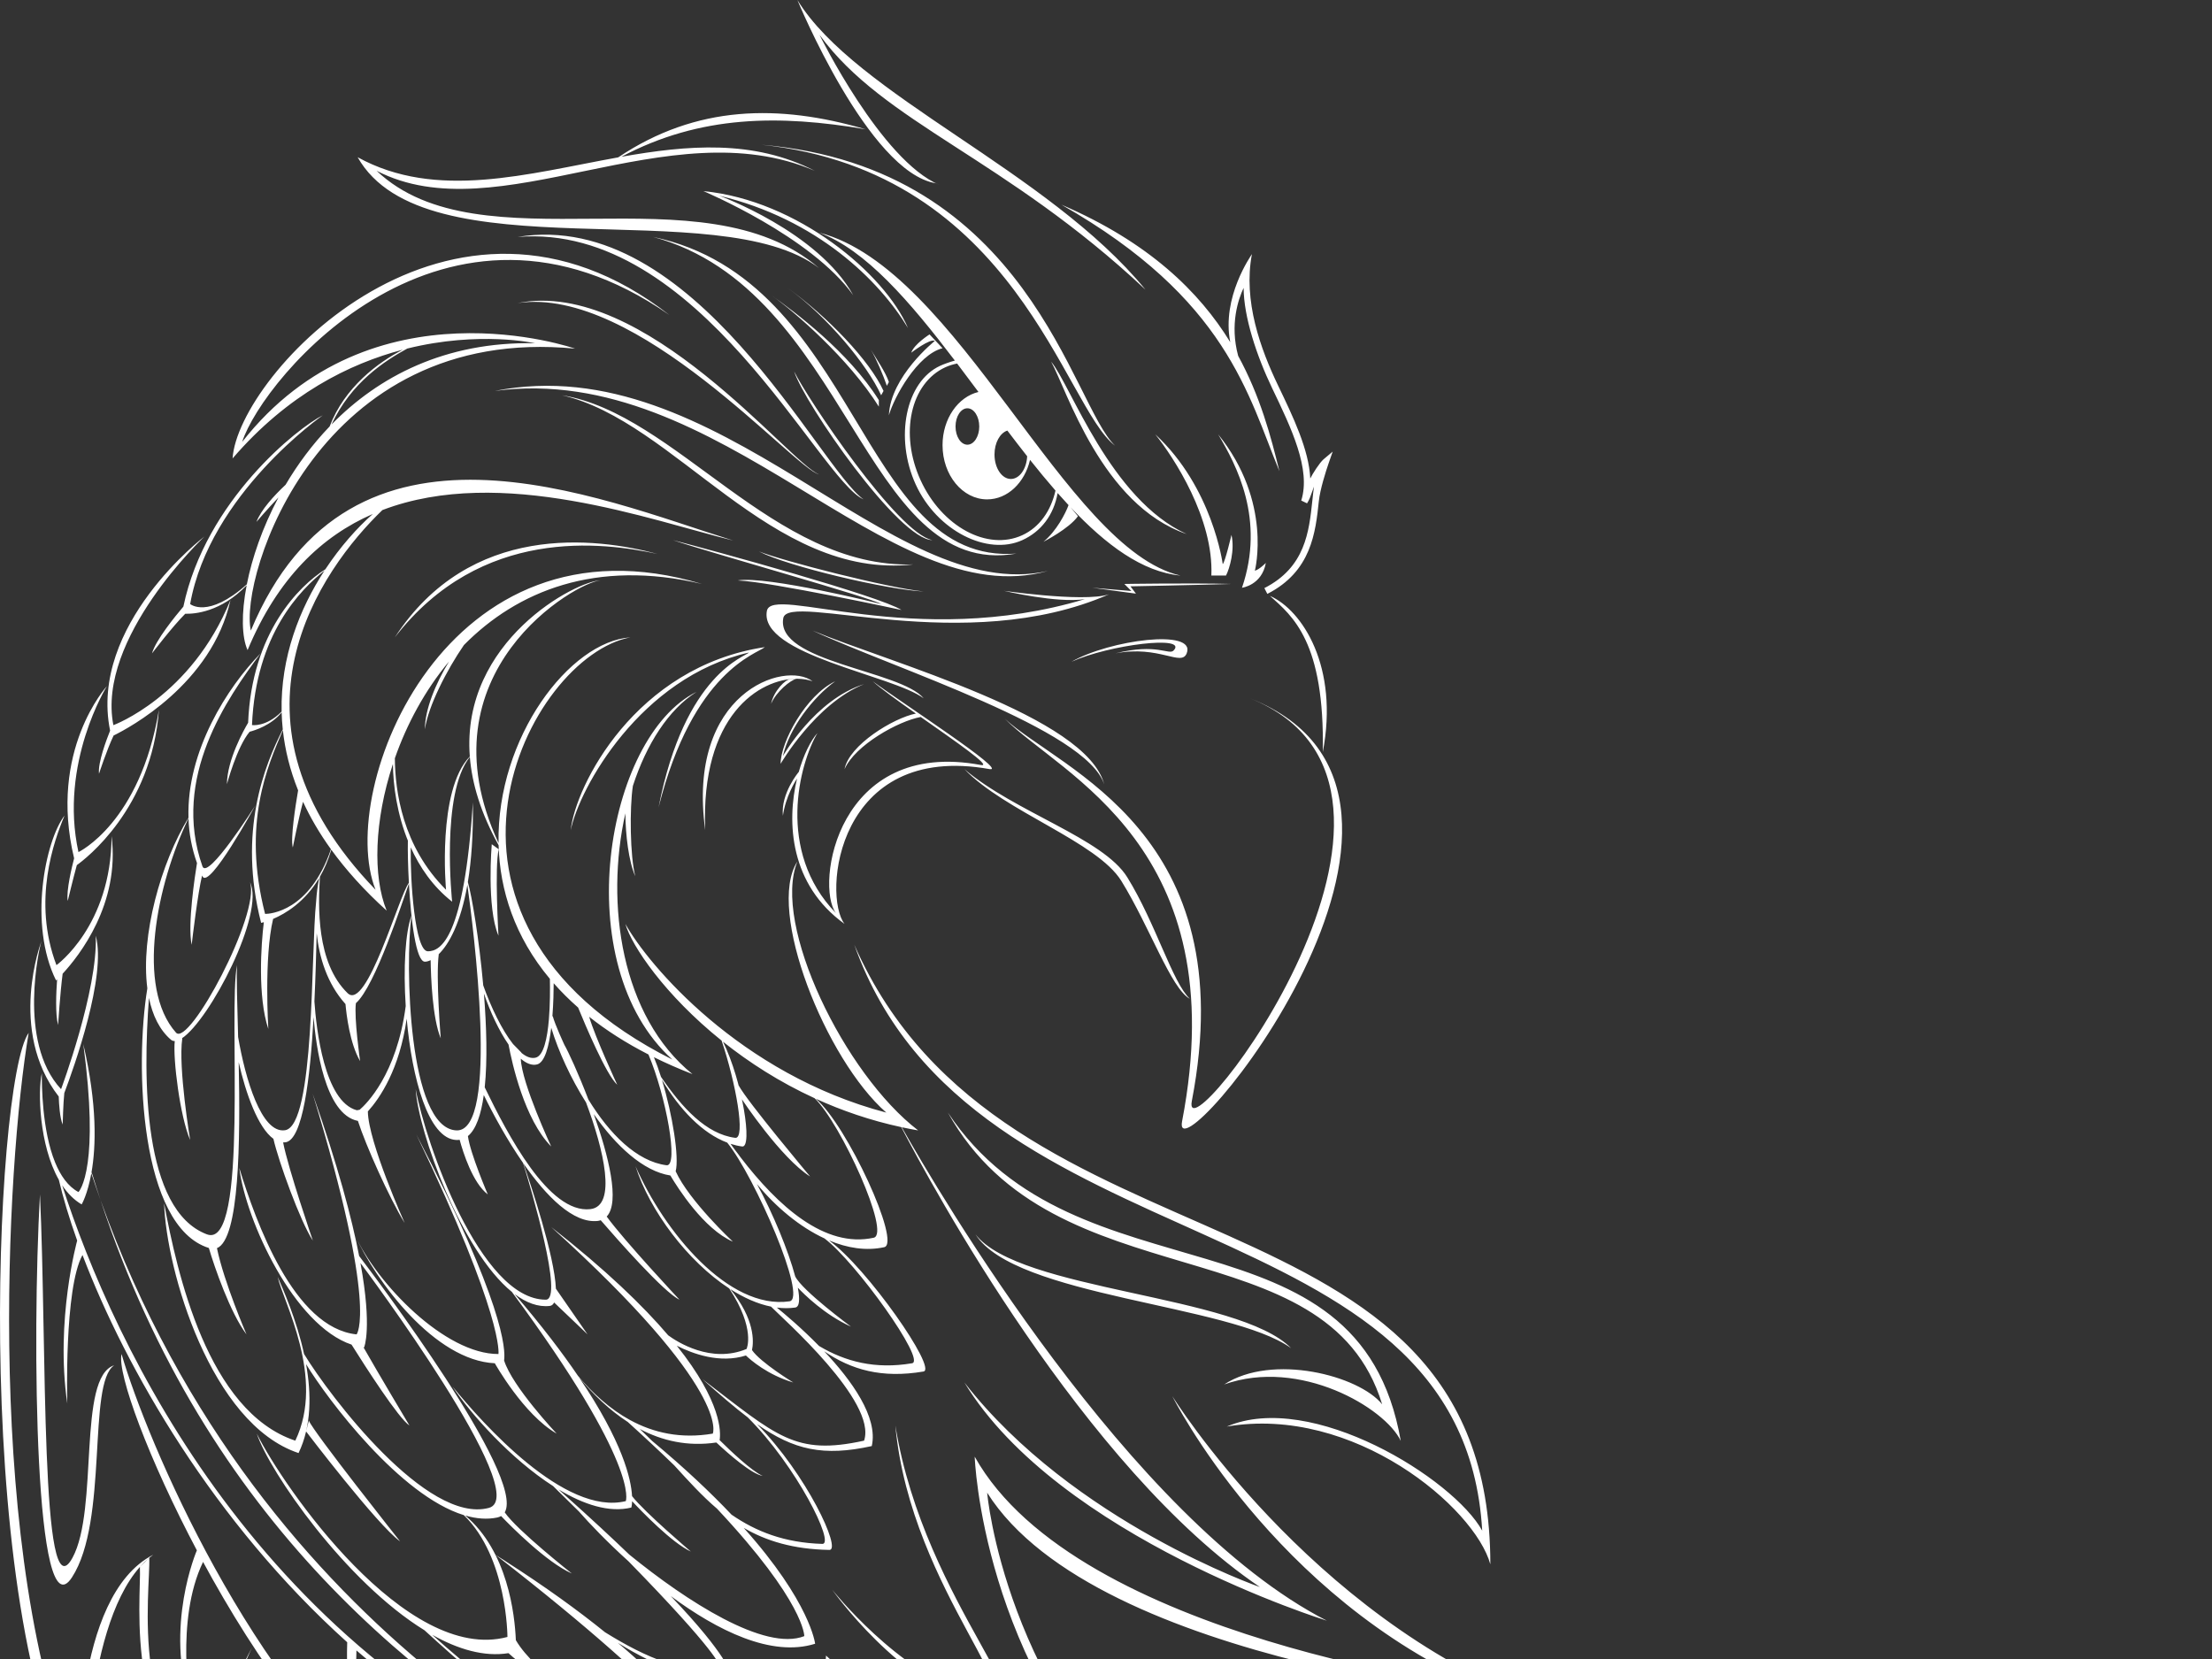 <?xml version="1.0"?><svg width="640" height="480" xmlns="http://www.w3.org/2000/svg">
 <rect width="100%" height="100%" fill="#333333" stroke="none"/>
 <defs>
  <clipPath id="clipPath19715" clipPathUnits="userSpaceOnUse">
   <path id="path19717" d="m0,0l1480,0l0,1822.79l-1480,0l0,-1822.79z"/>
  </clipPath>
 </defs>
 <g>
  <title>Layer 1</title>
  <g id="g19707">
   <g id="g19709">
    <g id="g19711">
     <g clip-path="url(#clipPath19715)" id="g19713">
      <path fill="#ffffff" fill-rule="nonzero" id="path19719" d="m235.694,317.75c-10.165,-4.664 -19.024,-10.387 -26.503,-16.346c5.611,11.435 8.646,30.709 5.544,30.308c-1.138,-0.148 -2.261,-0.41 -3.37,-0.766c0.442,0.615 0.889,1.226 1.343,1.837c0.513,0.64 1.031,1.321 1.555,2.065c10.867,14.156 24.395,26.358 38.518,23.268c5.035,-1.103 -9.466,-33.019 -17.087,-40.365m2.849,40.562c-7.175,-3.322 -14.03,-9.073 -19.541,-15.727c4.704,8.613 9.08,19.283 11.075,26.712l0,-0.001c1.989,4.108 16.135,14.537 16.135,14.537c-7.56,-3.389 -13.581,-9.371 -15.376,-11.265c0.639,3.37 0.497,5.564 -0.756,5.743c-1.736,0.25 -3.514,0.238 -5.32,0.007c2.214,1.793 7.129,5.913 12.226,11.121c7.606,4.531 16.271,6.799 26.903,4.992c4.182,-0.711 -16.352,-29.369 -25.346,-36.119m-15.462,19.733c-3.909,-0.786 -7.905,-2.578 -11.795,-5.074c7.177,8.729 6.803,15.23 6.29,17.644c2.395,3.553 11.946,9.383 11.946,9.383c-7.5,-2.225 -12.414,-6.574 -13.711,-7.817c-7.522,2.401 -15.401,-0.499 -19.989,-2.821c13.028,16.309 12.749,25.09 12.388,27.314c3.106,3.079 9.306,8.985 12.458,10.349c-3.262,-0.546 -9.831,-6.321 -13.408,-9.662c-8.25,1.22 -15.625,-0.471 -22.154,-3.909c1.231,1.156 2.428,2.316 3.596,3.47c9.4,7.823 16.929,14.945 22.962,21.321c7.096,4.874 15.26,8.123 26.26,8.454c3.771,0.114 -7.465,-22.561 -21.558,-36.594c-3.923,-2.979 -8.194,-6.663 -13.148,-11.089c21.673,16.537 26.753,22.206 46.787,17.812c3.839,-11.272 -23.547,-35.329 -26.924,-38.78m-15.613,58.474c-4.35,-3.712 -8.274,-8.025 -12.4,-12.559c-4.027,-3.902 -8.488,-8.075 -13.423,-12.532c-5.311,-3.438 -10.005,-7.986 -14.104,-12.91c12.652,18.706 15.068,29.448 15.331,34.363c3.809,4.833 17.01,16.025 17.01,16.025c-5.426,-2.465 -14.271,-11.653 -16.99,-14.559c-0.041,1.248 -0.23,1.831 -0.23,1.831c-6.408,1.571 -13.818,-0.877 -21.076,-5.247c0.787,0.7 1.561,1.387 2.324,2.071l-0.006,-0.008c0.002,0.004 0.006,0.007 0.008,0.011c7.042,6.298 13.036,11.863 18.141,16.767c16.675,13.576 39.227,28.099 50.655,23.609c0,0 0.17,-9.779 -25.241,-36.862m-40.231,-38.436c4.298,5.077 9.272,9.625 15.047,12.776c-0.04,-0.036 -0.077,-0.073 -0.117,-0.109c0.041,0.038 0.081,0.075 0.122,0.111c6.812,3.716 14.73,5.497 23.947,3.925c0,0 5.637,-12.394 -46.756,-59.769c15.834,12.39 26.577,22.794 33.853,31.333c2.534,1.856 12.376,8.25 22.673,3.942c0,0 2.716,-5.761 -5.029,-17.516c-12.029,-7.849 -22.992,-22.458 -27.103,-35.371c8.221,18.859 26.912,41.64 44.552,39.105c5.319,-0.763 -10.071,-36.13 -18.015,-45.913c-7.207,-2.705 -13.75,-9.572 -18.901,-18.189c3.088,10.098 5.04,22.515 3.981,26.48c3.922,8.593 16.556,20.36 16.556,20.36c-8.434,-3.639 -16.03,-15.669 -18.092,-19.147c-7.818,-1.205 -15.711,-8.521 -22.153,-17.746c4.264,11.979 7.65,25.472 3.737,29.629c5.069,6.995 21.049,24.053 21.049,24.053c-4.453,-2.065 -18.082,-17.555 -22.778,-22.984c-0.265,0.082 -0.531,0.16 -0.831,0.197c-7.093,0.819 -14.909,-7.116 -21.51,-16.584c2.1,6.075 8.978,26.626 9.372,36.196l9.157,13.214l-9.667,-9.227c-0.285,0.567 -0.681,0.928 -1.237,0.991c-3.43,0.396 -6.863,-0.922 -10.195,-3.428c3.929,4.583 7.419,8.879 10.499,12.881l0.108,0.137c2.923,3.803 5.488,7.351 7.732,10.652m3.58,-48.245c7.707,-0.891 3.908,-17.139 -1.256,-30.853c-4.426,-7.008 -7.979,-14.749 -10.071,-21.608c-0.637,5.254 -1.84,10.025 -4.104,10.594c-1.489,0.377 -3.094,-0.274 -4.707,-1.651c0.258,7.125 8.801,25.399 8.801,25.399c-7.725,-7.785 -11.332,-24.089 -12.348,-29.5c-2.722,-3.933 -5.265,-9.363 -7.121,-14.765c0.76,9.485 1.042,19.331 0.233,27.146c6.668,13.75 18.572,36.623 30.575,35.238m-22.382,-47.766l2.427,2.474c-0.006,0.019 -0.008,0.045 -0.015,0.063c1.431,1.181 2.837,1.73 4.146,1.4c2.298,-0.578 3.352,-5.572 3.811,-11.023l0,-0.002c0.361,-4.287 0.352,-8.851 0.292,-11.774c-10.189,-12.171 -14.49,-25.665 -14.842,-38.675c-5.172,-9.324 -7.7,-17.838 -8.316,-25.509c-8.486,10.491 -5.123,41.861 -5.123,41.861c-5.565,-4.352 -9.429,-9.994 -12.06,-15.893l0.086,0.204c-0.182,9.529 1.189,30.043 4.954,30.043c3.765,0 10.487,-3.851 13.021,-43.09c0.138,9.372 -0.445,16.949 -1.453,23.046c1.165,4.066 3.248,16.402 4.45,29.91c2.238,6.287 5.387,12.879 8.623,16.964m-13.213,-46.067c-1.96,11.189 -5.365,17.212 -8.279,20.062c-0.882,6.758 0.578,24.355 0.578,24.355c-2.428,-5.792 -2.855,-17.881 -2.927,-22.621c-0.635,0.309 -1.2,0.448 -1.661,0.448c-2.583,0 -4.028,-11.99 -4.622,-22.598c-1.921,5.338 -9.786,29.729 -15.341,34.595c-0.573,4.227 1.213,16.764 1.213,16.764c-2.985,-5.137 -3.961,-13.5 -4.226,-16.515c-0.013,-0.012 -0.025,-0.017 -0.036,-0.03c-5.279,-5.893 -7.565,-13.429 -8.297,-20.47c-0.142,5.658 -0.323,12.602 -0.659,19.75c0.538,7.894 2.857,28.96 12.271,31.487l0.818,-0.144c1.842,-1.579 10.731,-10.131 13.329,-30.004c-0.715,-10.997 -0.129,-21.301 1.669,-26.169c-1.883,13.884 -0.982,61.482 12.979,62.143c12.586,0.597 4.841,-59.249 3.191,-71.052m-34.645,31.353c5.539,5.371 14.923,-28.406 17.723,-31.925c-0.263,-4.774 -0.354,-9.25 -0.296,-12.199l0.191,0.45c-3.346,-8.097 -4.464,-16.521 -4.513,-22.653c-5.395,16.356 -5.877,32.554 -1.809,42.446c-6.518,-5.895 -11.795,-11.79 -16.023,-17.633c-0.879,3.01 -2.013,5.603 -3.302,7.832c-0.476,8.372 -1.11,24.824 8.03,33.682m-4.827,-41.649c-3.331,-4.62 -5.995,-9.207 -8.079,-13.728c-1.297,4.827 -2.96,13.221 -2.96,13.221c-0.704,-2.646 0.758,-12 1.537,-16.53c-2.387,-5.943 -3.797,-11.763 -4.41,-17.403c-4.384,10.275 -11.877,26.895 -5.147,53.149l0.117,0c1.232,-0.013 12.768,-0.642 18.941,-18.709m-1.867,-80.622c-6.907,5.499 -19.854,18.315 -20.978,44.694c0,0 4.034,0.669 8.574,-3.894c-0.352,-15.756 5.259,-29.847 12.404,-40.8m65.933,129.012l0.109,-0.097c0.646,2.46 3.365,8.303 3.365,8.303c1.119,1.935 4.052,8.259 6.947,15.823c6.087,9.921 13.991,17.897 22.601,19.014c3.613,0.469 -0.112,-19.91 -5.221,-32.046c-6.566,-3.355 -12.252,-7.018 -17.156,-10.911c1.782,6.048 8.125,19.671 8.125,19.671c-3.204,-2.896 -9.291,-17.365 -11.32,-22.335c-2.604,-2.284 -4.956,-4.635 -7.071,-7.044c-0.007,2.131 -0.073,5.8 -0.377,9.623m-63.907,-171.273c13.519,-13.809 32.808,-24.042 58.87,-23.523c0,0 -16.052,-3.621 -36.937,1.536c-6.478,3.531 -16.269,9.831 -21.934,21.987m287.978,346.084c0,0 -77.565,-24.002 -104.86,-68.912c31.456,40.398 85.498,59.185 85.498,59.185c-50.808,-34.34 -95.168,-116.521 -103.76,-133.071c-8.939,-1.924 -17.197,-4.781 -24.75,-8.221c9.034,7.584 24.804,41.864 19.805,42.958c-5.191,1.134 -10.655,0.268 -15.98,-1.968c10.988,7.88 31.423,37.245 27.35,37.937c-12.076,2.053 -20.906,-0.508 -28.75,-5.867c7.929,8.386 15.691,19.092 13.785,27.441c-13.964,3.062 -22.5,1.163 -33.203,-6.348c14.327,14.458 24.552,36.456 20.939,36.393c-10.488,-0.188 -18.29,-2.598 -24.784,-6.381c19.323,21.567 20.66,33.527 20.66,33.527c-12.633,3.977 -28.317,-3.846 -41.771,-13.801c16.758,17.557 17.187,22.337 17.187,22.337c-9.43,3.054 -21.123,-1.755 -32.499,-8.803c24.797,20.893 29.332,33.755 29.332,33.755c-40.161,4.091 -65.7,-19.634 -85.266,-37.379l0.014,0.007c-22.896,-14.08 -44.796,-45.721 -48.547,-56.913c7.699,15.532 43.229,66.673 72.527,58.831c0,0 -0.007,-23 -12.618,-35.247c-18.451,-5.664 -39.342,-33.316 -45.639,-43.677l-0.02,-0.1c1.547,8.613 1.632,17.959 -2.162,25.819c-25.414,-8.47 -38.277,-52.846 -38.904,-72.299c3.765,20.08 12.55,60.241 37.965,68.713c8.786,-18.2 -3.608,-40.475 -5.099,-47.378c1.479,3.45 5.471,12.277 7.679,22.513l-0.039,-0.199c7.436,12.236 35.579,49.304 53.465,44.515c13.112,-3.508 -35.885,-69.157 -37.153,-70.848c3.45,18.928 1.056,24.414 1.056,24.414c-0.06,-0.006 -0.118,-0.022 -0.177,-0.028c4.178,7.381 13.29,22.618 13.29,22.618c-3.124,-2.02 -12.702,-16.95 -16.751,-23.4c-16.568,-5.531 -30.533,-35.685 -32.489,-51.138c4.842,15.787 15.825,46.3 33.945,48.182c0,0 6.354,-7.295 -12.707,-69.653c7.296,20.771 11.311,35.97 13.451,46.971c4.367,5.734 48.221,63.766 42.129,74.18c3.485,5.134 19.415,17.687 19.415,17.687c-7.311,-3.223 -17.648,-13.678 -20.477,-16.627c-0.32,0.188 -0.679,0.336 -1.102,0.425c-2.952,0.622 -6.075,0.347 -9.273,-0.579c12.288,10.334 14.339,28.616 14.647,36.064c5.764,9.872 22.335,19.15 22.335,19.15c-10.287,-2.923 -21.966,-13.131 -24.465,-15.391c-7.001,1.131 -14.553,-1.077 -22.059,-5.3c19.519,17.61 46.748,38.21 79.608,33.871c0,0 -4.921,-13.267 -61.322,-57.035c0.727,0.456 1.411,0.904 2.121,1.356c-0.083,-0.057 -0.173,-0.121 -0.254,-0.177l0.772,0.494c0.05,0.035 0.103,0.075 0.154,0.111c11.651,7.456 21.166,14.371 28.912,20.634c11.876,7.402 24.089,12.704 33.038,9.516c0,0 -0.313,-3.502 -26.232,-30.031c-6.246,-5.633 -11.325,-10.97 -14.358,-14.431c-2.351,-2.33 -4.837,-4.775 -7.469,-7.348c-12.218,-7.836 -23.771,-20.76 -29.096,-28.795c8.585,10.518 32.431,37.485 50.123,33.149c0,0 4.3,-10.108 -32.95,-60.525c-14.648,-11.893 -27.083,-46.274 -27.839,-58.664c2.823,15.414 18.657,60.909 37.649,60.909c5.269,0 -4.279,-32.086 -6.571,-39.548c-4.617,-6.652 -8.63,-14.03 -11.373,-19.664c-0.778,5.617 -2.219,9.927 -4.592,11.873c0.638,4.965 5.751,16.883 5.751,16.883c-4.38,-3.347 -7.159,-12.186 -8.146,-15.809c-0.308,0.046 -0.625,0.073 -0.954,0.059c-8.135,-0.347 -12.818,-17.928 -14.366,-35.103c-2.059,14.638 -7.733,22.957 -11.234,26.842c0.108,8.834 10.652,32.284 10.652,32.284c-4.522,-7.383 -11.297,-22.564 -13.533,-29.56c-0.006,0.002 -0.017,0.012 -0.017,0.012c-9.571,-1.871 -12.144,-21.825 -12.803,-30.029c-1.008,17.841 -3.124,35.49 -8.119,36.221c-0.233,0.035 -0.466,0.047 -0.696,0.041c1.463,7.606 8.6,28.398 8.6,28.398c-3.649,-5.542 -9.919,-22.877 -11.412,-29.447c-4.433,-3.185 -7.998,-13.112 -10.04,-22.173c0.475,22.984 0.239,51.17 -6.294,53.812c2.058,9.934 8.548,24.946 8.548,24.946c-4.64,-6.101 -9.285,-19.488 -10.891,-24.998c-19.921,-6.225 -21.494,-52.57 -17.798,-75.123c-1.988,-15.279 3.955,-36.386 11.903,-49.365c-0.567,-19.347 11.331,-37.833 20.866,-47.55c-9.571,12.861 -25.886,35.925 -16.827,61.611c1.489,4.219 15.258,-17.529 15.258,-17.529c0,0 -13.338,24.457 -15.258,20.416c-0.037,-0.08 -0.067,-0.159 -0.104,-0.238c-1.241,5.165 -2.75,17.779 -3.013,20.061c-1.247,-5.812 0.995,-20.316 1.541,-23.655c-1.544,-4.299 -2.318,-8.646 -2.46,-12.951c-9.197,19.103 -15.288,48.885 -3.612,62.02c3.765,4.235 24.475,-34.357 21.414,-43.534c4.409,9.026 -11.644,39.88 -19.717,45.181l0.122,0c-1.241,8.353 2.274,29.414 2.274,29.414c-2.912,-6.668 -5.022,-23.511 -4.453,-28.631c-0.413,0.001 -0.786,-0.107 -1.099,-0.375c-3.296,-2.831 -5.33,-7.064 -6.37,-12.102c-1.732,23.224 -1.822,61.382 16.773,68.404c12.242,4.625 6.117,-64.946 8.707,-77.89c-0.194,3.5 0.071,11.311 0.32,20.784c2.07,12.082 6.719,27.987 13.563,26.984c8.672,-1.268 7.459,-51.566 9.004,-66.127c0.169,-2.613 0.497,-4.949 0.885,-6.864c-4.151,6.985 -9.758,10.331 -13.328,11.847c-2.674,11.162 -1.385,31.849 -1.385,31.849c-3.13,-9.392 -2.1,-24.495 -1.3,-30.896c-0.497,0.138 -0.784,0.194 -0.784,0.194c-6.778,-26.435 1.001,-45.605 6.266,-55.958c-0.177,-1.665 -0.286,-3.318 -0.328,-4.95c-2.965,3.72 -7.735,5.211 -9.26,5.607c-3.725,4.446 -6.566,15.171 -6.566,15.171c0.026,-6.999 4.906,-15.708 6.129,-17.778c1.036,-25.983 14.695,-39.579 22.337,-44.388c4.364,-6.612 9.272,-12.063 13.734,-16.011c-14.662,6.381 -27.507,18.441 -36.229,39.39c-1.694,-3.75 -1.854,-10.542 -0.267,-18.756c-7.465,7.788 -15.144,8.313 -17.767,8.235c-3.712,3.699 -9.616,11.463 -9.616,11.463c1.02,-3.771 6.702,-10.737 9.072,-13.53c6.442,-30.762 33.32,-51.885 40.322,-55.341c0,0 -32.696,22.749 -38.359,54.594c0,0 5.096,4.383 16.399,-5.697c1.5,-7.605 4.496,-16.407 9.155,-25.143c-3.203,3.366 -6.374,7.071 -6.374,7.071c1.33,-3.495 5.034,-7.545 8.436,-10.746c3.459,-5.862 7.69,-11.61 12.741,-16.866c4.315,-11.307 14.038,-18.576 21.208,-22.224c-15.427,4.035 -33.321,12.906 -49.291,31.482c1.517,-24.177 63.171,-90.753 126.394,-41.493c-64.948,-45.183 -117.658,18.198 -123.62,36.708c37.415,-47.688 96.323,-26.982 96.323,-26.982c-74.361,-7.218 -97.264,66.201 -93.814,81.576c28.867,-69.339 100.404,-38.277 139.622,-26.04c-23.759,-5.802 -67.139,-21.981 -101.564,-8.829c-17.602,16.98 -49.391,60.75 -1.976,109.858c-11.608,-29.179 20.395,-110.758 94.441,-88.48c-30.715,-7.266 -53.46,2.064 -68.869,17.67c-4.991,7.254 -10.32,17.634 -11.296,24.375c0,-5.703 3.089,-13.221 6.985,-19.617c-7.047,8.439 -12.246,18.213 -15.675,28.008c0.082,9.474 2.17,25.47 14.809,38.044c0,0 -2.66,-28.801 6.879,-38.551c-2.585,-33.453 30.974,-50.949 37.831,-50.949c-6.646,0.228 -52.569,26.358 -29.517,75.984c-0.54,-30.606 20.638,-58.347 38.147,-59.511c-29.338,5.412 -69.279,81.208 12.14,122.153c-30.495,-27.476 -19.357,-93.365 7,-106.388c-8.124,5.139 -14.479,15.105 -18.421,27.204c-0.98,6.396 -0.82,20.434 0.693,26.135c-1.917,-4.255 -2.825,-12.074 -2.868,-18.188c-5.869,26.161 -1.213,58.797 19.419,75.45c-3.972,-1.539 -7.676,-3.178 -11.161,-4.896c0.721,1.725 1.407,3.654 2.053,5.69c6.113,8.95 13.086,16.553 21.462,17.638c3.143,0.408 0.158,-16.051 -3.926,-28.128c-16.421,-13.188 -26.048,-27.436 -27.839,-33.76c6.513,11.76 33.137,43.456 75.493,54.592c-17.569,-15.349 -34.827,-58.665 -25.738,-72.633c-7.4,18.241 13.659,61.496 34.956,77.782c-1.6,-0.274 -3.177,-0.579 -4.735,-0.913c10.21,18.097 66.047,113.621 122.969,142.761m-169.22,-150.826c0,0 11.285,16.999 19.723,22.312c0,0 -18.22,-21.706 -20.684,-26.358m68.536,43.1c11.414,18.114 73.655,20.195 91.304,32.924c-15.294,-15.551 -78.596,-16.463 -91.304,-32.924m-261.438,99.267c10.669,-16.363 4.392,-56.191 12.236,-61.379c-10.739,3.443 -4.392,41.632 -12.079,55.706c-9.361,17.145 -7.372,-62.615 -9.402,-105.151c-2.365,42.691 -1.423,127.188 9.245,110.824m22.337,-5.635c-0.933,0.772 -1.818,1.637 -2.658,2.582l2.658,-2.582zm23.136,68.027c-31.237,-12.552 -25.329,-56.165 -25.799,-65.44c-16.726,18.824 -15.908,69.675 -15.908,69.675c-33.2,-50.058 -26.368,-210.083 -16.274,-224.203c-6.533,38.361 -12.907,151.903 14.507,216.2c0,0 -1.999,-53.182 21.533,-65.191c-0.395,0.282 -0.779,0.586 -1.159,0.9c0.469,9.282 -6.724,53.235 23.1,68.059m214.278,-28.755c-20.679,-6.072 -39.762,-30.075 -39.762,-30.075c0,0 19.409,27.609 42.937,33.727c23.533,6.119 -16.206,-28.721 -24.678,-81.262c4.441,48.791 43.933,84.199 21.503,77.61m-216.187,25.603c-4.521,-11.872 8.561,-39.005 8.561,-39.005c-1.218,2.584 -16.329,28.901 -8.561,39.005m340.915,-98.744c-12.129,-69.776 -93.711,-38.758 -131.041,-95.019c30.826,55.452 109.645,31.973 125.659,84.433c-6.717,-8.366 -31.8,-14.822 -45.711,-5.75c21.882,-7.777 46.59,6.763 51.093,16.337m-158.101,-143.541c33.884,95.303 176.018,72.084 181.666,169.508c-8.319,-15.061 -49.419,-40.632 -73.89,-30.123c36.708,-6.273 71.757,23.486 76.242,39.85c0,-113.582 -140.485,-80.087 -184.018,-179.235m-212.017,118.402c-1.325,5.589 7.833,30.505 22.038,57.269l-0.246,-0.463c0,0 -9.509,21.949 -1.796,45.127c0,0 -4.588,-24.88 3.588,-41.776l-0.252,-0.471c15.663,29.002 37.028,59.544 57.26,69.604c-42.713,-32.377 -73.215,-103.963 -80.592,-129.289m109.125,-146.053l-2.012,-1.452c0,0 -1.558,18.263 1.942,26.469c0,0 -1.162,-19.956 0.07,-25.017m5.468,-158.016c34.514,-5.175 80.009,47.886 87.225,49.575c-8.51,-3.216 -50.515,-56.946 -87.225,-49.575m190.335,444.573c-49.577,-42.439 -54.479,-100.379 -54.479,-100.379c31.696,50.26 158.504,60.519 158.504,60.519c-65.424,-25.006 -104.928,-88.444 -104.928,-88.444c0,0 28.944,58.044 90.129,84.4c0,0 -117.672,-13.934 -147.311,-66.907c0,0 1.952,60.143 48.316,104.872c0,0 -66.155,-23.695 -91.329,-47.32c0,0 -4.288,45.438 22.774,61.909c0,0 -36.473,-10.118 -66.204,-19.83c32.712,15.183 80.648,25.752 80.648,25.752c-39.512,-17.415 -33.84,-60.135 -33.84,-60.135c26.918,22.415 97.718,45.564 97.718,45.564m-321.956,-206.9c0,0 0.155,-6.358 0.469,-9.122c2.843,-7.52 12.244,-33.844 9.101,-45.518c0.627,15.799 -10.039,44.402 -10.039,44.402c-12.866,-13.846 -5.961,-41.768 -5.961,-41.768l0.286,-1.059c0,0 -9.866,25.84 5,44.954c0.073,2.194 0.315,6.177 1.145,8.11m1.461,-64.704c0,0 1.44,-6.02 2.63,-10.359c2.409,-1.717 21.66,-16.278 23.754,-44.949c-5.412,32.709 -23.283,41.181 -23.283,41.181c-5.647,-25.767 8.223,-48.003 8.223,-48.003c0,0 -16.999,18.567 -9.478,49.802c-0.567,2.185 -2.348,9.415 -1.846,12.328m9.048,-36.796c0,0 2.221,-6.864 4.223,-11.058c4.263,-2.085 28.46,-14.892 33.82,-39.225c-11.385,28.014 -33.886,36.225 -33.886,36.225c-4.942,-25.197 26.356,-54.579 26.356,-54.579c0,0 -33.531,25.479 -27.305,56.166c-1.031,2.562 -3.585,9.327 -3.208,12.471m-12.125,59.503c-0.278,3.805 -0.551,9.985 0.282,13.21c0,0 0.622,-9.593 1.322,-14.86c4.765,-5.155 16.656,-20.205 14.15,-39.811c-0.06,25.963 -15.943,37.335 -15.943,37.335c-7.059,-18.59 -0.707,-36.003 2.353,-43.299c-5.646,7.413 -10.472,31.577 -2.469,47.712c0,0 0.114,-0.105 0.305,-0.287m99.235,162.595c0,0 -25.196,-31.771 -26.398,-34.945l-0.8,3.139c0,0 20.608,27.101 27.198,31.806m-86.694,-98.83c30.656,93.169 92.471,141.988 146.13,171.663c-100.045,-37.922 -142.425,-130.003 -157.202,-175.855c1.532,2.297 3.393,4.217 5.634,5.527c0,0 1.692,-2.817 2.803,-9.001c0.854,2.587 1.733,5.143 2.634,7.665c-0.773,-2.355 -1.546,-4.716 -2.279,-7.127l-0.306,-0.807c1.287,-7.386 1.725,-19.447 -2.379,-37.131c2.351,17.469 2.146,28.001 1.287,34.252c-0.945,6.885 -2.686,8.577 -2.686,8.577c-3.041,-1.625 -5.207,-4.79 -6.752,-8.577l0,0c-3.833,-9.379 -3.851,-22.596 -3.851,-25.781c-1.178,5.168 -0.779,20.738 4.925,30.812c1.245,5.24 3.014,11.161 5.311,17.59l-0.004,-0.004c0,0 -6.382,23.02 -2.859,47.141c0,0 -0.953,-33.353 4.402,-42.968c12.503,32.89 37.979,77.319 76.587,112.046c-0.157,4.438 -0.711,32.469 10.093,37.991l-0.531,-0.331c-7.539,-5.519 -7.064,-30.341 -6.891,-35.299c24.297,21.24 53.629,38.572 88.044,46.928c-6.721,-2.496 -115.283,-46.47 -162.111,-177.311m73.526,10.004c6.196,13.708 23.259,36.529 40.6,37.292l-0.021,0.006c0,0 8.316,14.858 17.887,20.348c0,0 -12.862,-13.614 -15.204,-21.175c0.467,-3.094 -0.068,-16.71 -25.396,-65.379c25.481,53.022 23.765,63.53 23.765,63.53c-15.401,0.068 -35.143,-20.271 -41.631,-34.623m154.004,-245.515l0.588,-1.104c-0.944,-2.82 -3.647,-6.747 -5.217,-9.354c1.57,2.607 3.684,7.638 4.629,10.458m-33.493,92.004c1.441,-3.429 5.608,-6.894 7.344,-7.224l-1.834,0.123c-1.332,0 -4.724,3.354 -5.51,7.101m7.63,-7.242c1.623,0.018 3.11,0.273 4.373,0.732c-8.002,-6.12 -36.516,3.255 -31.063,43.062c-1.364,-33.24 15.724,-43.878 26.618,-43.794c-0.068,0.003 -0.135,0.006 -0.213,0.018l0.286,-0.018zm94.577,-27.429l2.037,2.04l-11.292,-0.942l12.615,1.704l-1.593,-2.115c0,0 18.363,-0.354 29.229,-0.687c-12.171,-0.312 -30.996,0 -30.996,0m-38.948,53.574c5.429,0.789 -25.882,-19.476 -33.846,-25.413c2.236,2.049 7.156,5.586 12.479,9.336c-6.529,1.29 -19.354,9.141 -20.636,16.077c3.06,-6.942 15.571,-13.908 22.042,-15.087c10.002,7.026 20.715,14.4 17.493,13.911c-41.732,-7.845 -48.059,34.817 -42.043,42.827c-17.375,-17.885 -10.549,-43.298 -5.335,-52.085c-1.893,2.079 -3.994,6.207 -5.453,11.418l0.035,-0.159c0,0 -5.238,6.195 -4.575,12.666c0.811,-5.619 3.579,-9.999 4.089,-10.77c-3.048,12.669 -2.087,30.695 13.748,42.068c-6.397,-8.121 -2.371,-52.745 42.002,-44.789m-36.355,-24.591c-14.236,4.47 -23.485,20.826 -23.485,20.826c1.816,-8.118 8.777,-17.061 15.133,-21.648c-8.473,4.059 -15.796,17.544 -15.796,23.883c0,0 10.029,-17.373 24.148,-23.061m74.438,56.945c8.238,13.335 14.394,31.181 19.827,34.105c-5.046,-4.706 -9.864,-21.817 -18.102,-35.153c-6.999,-11.33 -32.55,-18.836 -47.14,-31.307c11.687,12.237 38.416,21.027 45.415,32.354m-102.559,-78.122c-2.331,12.711 36.475,18.588 45.376,25.293c-6.745,-8.154 -42.958,-10.506 -40.63,-23.214c1.411,-7.707 52.398,11.451 94.282,-6.903c-7.527,2.547 -33.539,-1.485 -30.196,-0.942c0,0 15.176,3.588 23.18,2.352c-49.614,14.862 -90.598,-4.293 -92.011,3.414m-8.433,-8.826c9.4,0.378 47.379,8.55 47.379,8.55c-6.296,-4.02 -53.536,-16.944 -66.127,-20.217c11.532,3.903 57.013,16.53 60.244,18.492c0,0 -32.867,-8.235 -41.496,-6.825m6.118,-8.394c8.472,4.392 37.337,11.139 47.691,11.592c-10.274,-1.002 -40.619,-8.793 -47.691,-11.592m147.86,12.864c6.588,5.886 15.882,13.296 15.294,45.183c4.734,-24.591 -5.883,-41.064 -15.294,-45.183m-44.712,16.632c12.708,-2.433 19.062,3.921 20.628,0c2.886,-7.212 -22.275,-3.915 -33.333,2.43c10.899,-4.944 33.885,-7.767 29.544,-3.258c-1.368,1.419 -4.761,-2.199 -16.839,0.828m38.985,13.017c64.476,26.043 -20.394,134.817 -16.866,116.485c14.949,-77.629 -37.884,-95.617 -54.121,-110.599c16.237,16.395 66.61,36.978 51.298,116.495c-3.615,18.778 90.834,-94.139 19.689,-122.381m-42.201,24.945c-5.022,-19.764 -61.914,-35.178 -84.399,-44.553c23.53,10.983 79.377,28.554 84.399,44.553m-128.954,6.591c9.968,-39.561 28.472,-44.397 30.749,-46.359c-37.495,5.646 -54.831,40.161 -56.163,52.947c2.509,-12.237 20.159,-44.16 51.533,-51.378c-0.823,1.179 -18.51,5.829 -26.119,44.79m-76.309,-49.182c24.956,-32.238 60.229,-27.534 75.995,-24.135c-17.885,-4.809 -54.241,-9.282 -75.995,24.135m140.04,-66.753l0,-1.884c-8.707,-13.923 -24.512,-25.686 -31.102,-30.354c6.589,4.668 22.394,18.318 31.102,32.238m0.668,-3.294l0.687,-1.254c-3.998,-8.787 -16.217,-21.492 -27.749,-29.808c11.531,8.316 23.061,22.278 27.062,31.062m-25.18,-6.903c3.059,9.414 30.356,48.81 40.005,48.81c-9.958,-1.8 -36.24,-41.046 -40.005,-48.81m-80.009,-38.904c52.452,-4.302 87.225,70.293 100.089,75.93c-12.864,-9.024 -48.947,-84.366 -100.089,-75.93m39.22,0c56.675,15.255 60.791,99.381 105.108,91.617c-45.494,3.45 -45.494,-79.068 -105.108,-91.617m115.148,36.081c4.482,8.052 14.589,41.454 39.219,49.887c-22.119,-10.041 -33.567,-43.14 -39.219,-49.887m-57.261,-19.218c-10.198,-18.432 -38.747,-28.788 -38.747,-28.788c28.237,6.747 46.277,24.474 54.592,38.28c-6.706,-15.69 -32,-36.984 -59.181,-39.612c0,0 31.179,13.077 43.336,30.12m25.843,15.333l-3.76,-3.999c0,0 -4.471,2.823 -5.294,5.295c0,0 5.53,-4.236 6.824,-3.411c0,0 -12.824,10.236 -13.296,21.531c1.472,-5.235 8.244,-17.568 15.527,-19.416m7.187,17.376c-1.891,0 -3.43,2.361 -3.43,5.271c0,2.91 1.539,5.268 3.43,5.268c1.895,0 3.434,-2.358 3.434,-5.268c0,-2.91 -1.539,-5.271 -3.434,-5.271m11.564,6.45c-2.128,0.699 -3.719,3.528 -3.719,6.918c0,3.912 2.119,7.086 4.737,7.086c2.496,0 4.54,-2.901 4.715,-6.573c-1.917,-2.433 -3.827,-4.914 -5.733,-7.431m13.926,17.364c-2.466,-2.832 -4.92,-5.808 -7.364,-8.883c-1.528,6.591 -6.499,11.427 -12.408,11.427c-7.129,0 -12.906,-7.023 -12.906,-15.687c0,-7.62 4.469,-13.968 10.392,-15.39c-2.061,-2.763 -4.118,-5.517 -6.176,-8.226c-1.152,0.231 -2.288,0.567 -3.382,1.068c-10.107,4.617 -13.328,19.242 -7.194,32.667c6.132,13.425 19.3,20.562 29.405,15.945c5.018,-2.295 8.312,-7.065 9.632,-12.921m-68.403,-74.643c40.317,10.353 71.223,91.617 104.562,99.228c-11.028,-1.035 -21.549,-8.877 -31.8,-19.764l2.148,2.586c-2.589,3.645 -9.999,7.41 -9.999,7.41c3.738,-3.036 6.429,-8.274 7.272,-10.611c-1.056,-1.134 -2.109,-2.301 -3.159,-3.492l0,0c-1.119,6.408 -4.83,11.163 -10.195,13.614c-10.105,4.617 -24.734,-2.676 -30.866,-16.098c-6.137,-13.428 -2.987,-29.742 7.121,-34.359c0.986,-0.45 2.817,-1.113 4.207,-1.488c-12.949,-17.001 -25.873,-32.115 -39.291,-37.026m27.298,96.009c-40.476,1.257 -68.77,-43.614 -101.659,-48.945c32.645,7.431 60.478,53.574 101.659,48.945m-121.111,-50.199c65.573,-8.787 113.579,65.103 160.018,52.083c-45.495,10.353 -95.069,-64.947 -160.018,-52.083m209.275,12.549c5.337,8.94 13.647,24.63 6.906,44.397c0,0 5.724,-0.708 6.9,-7.176c0,0 -1.998,1.998 -3.177,2.235c0,0 5.181,-19.884 -10.629,-39.456m-132.09,-83.772c73.732,7.842 87.537,76.008 102.282,87.066c-12.546,-11.766 -24.786,-80.478 -102.282,-87.066m113.895,83.772c5.412,6.747 16.944,24.396 16.236,40.869l4.236,0c1.065,-2.073 2.589,-7.413 1.581,-11.769c0,0 -1.815,7.767 -2.523,8.472c0,0 -2.901,-22.197 -19.53,-37.572m-63.467,-72.633l1.029,0.471c-16.865,-7.062 -34.69,-43.401 -34.69,-43.401c18.649,25.593 53.515,35.439 94.302,73.716c-28.236,-34.515 -83.77,-56.202 -100.713,-83.811c0,0 20.549,49.887 40.072,53.025m99.389,83.301c-2.454,-10.077 -5.571,-21.747 -11.961,-33.42l0.018,0.006c-2.448,-9.063 0.057,-16.377 1.59,-19.611c0.045,8.373 3.732,19.593 8.268,29.04c5.535,11.532 11.262,23.457 8.406,32.487l1.68,0.804c0.654,-0.981 1.086,-2.232 1.545,-3.552c0.15,-0.435 0.3,-0.87 0.459,-1.299c-0.177,1.287 -0.318,2.631 -0.465,4.005c-0.963,9.066 -2.052,19.344 -13.887,25.371l0.855,1.677c12.747,-6.489 13.944,-17.778 14.904,-26.85c0.354,-3.339 2.004,-8.589 2.874,-11.073l1.134,-3.246l-2.631,2.214c-1.155,0.975 -3.252,4.293 -3.855,5.568c-0.39,-8.307 -4.911,-17.736 -9.321,-26.922c-5.037,-10.485 -10.149,-24.426 -7.56,-38.01c-0.222,0.414 -8.847,12.486 -6.27,25.485c-8.952,-14.577 -23.511,-28.878 -48.846,-39.78c48.003,27.297 54.036,55.302 63.063,77.106m-266.693,-90.834c22.817,12.537 49.108,4.776 75.387,0.039c22.645,-15.162 46.468,-15.462 71.551,-8.136c-24.851,-4.206 -47.724,-4.164 -70.639,7.974c19.126,-3.396 38.225,-5.046 55.95,4.047c-42.356,-18.198 -91.616,18.159 -126.756,0c30.197,28.629 94.126,-1.02 128.012,28.158c-29.047,-22.218 -114.05,2.277 -133.504,-32.082"/>
     </g>
    </g>
   </g>
  </g>
 </g>
</svg>